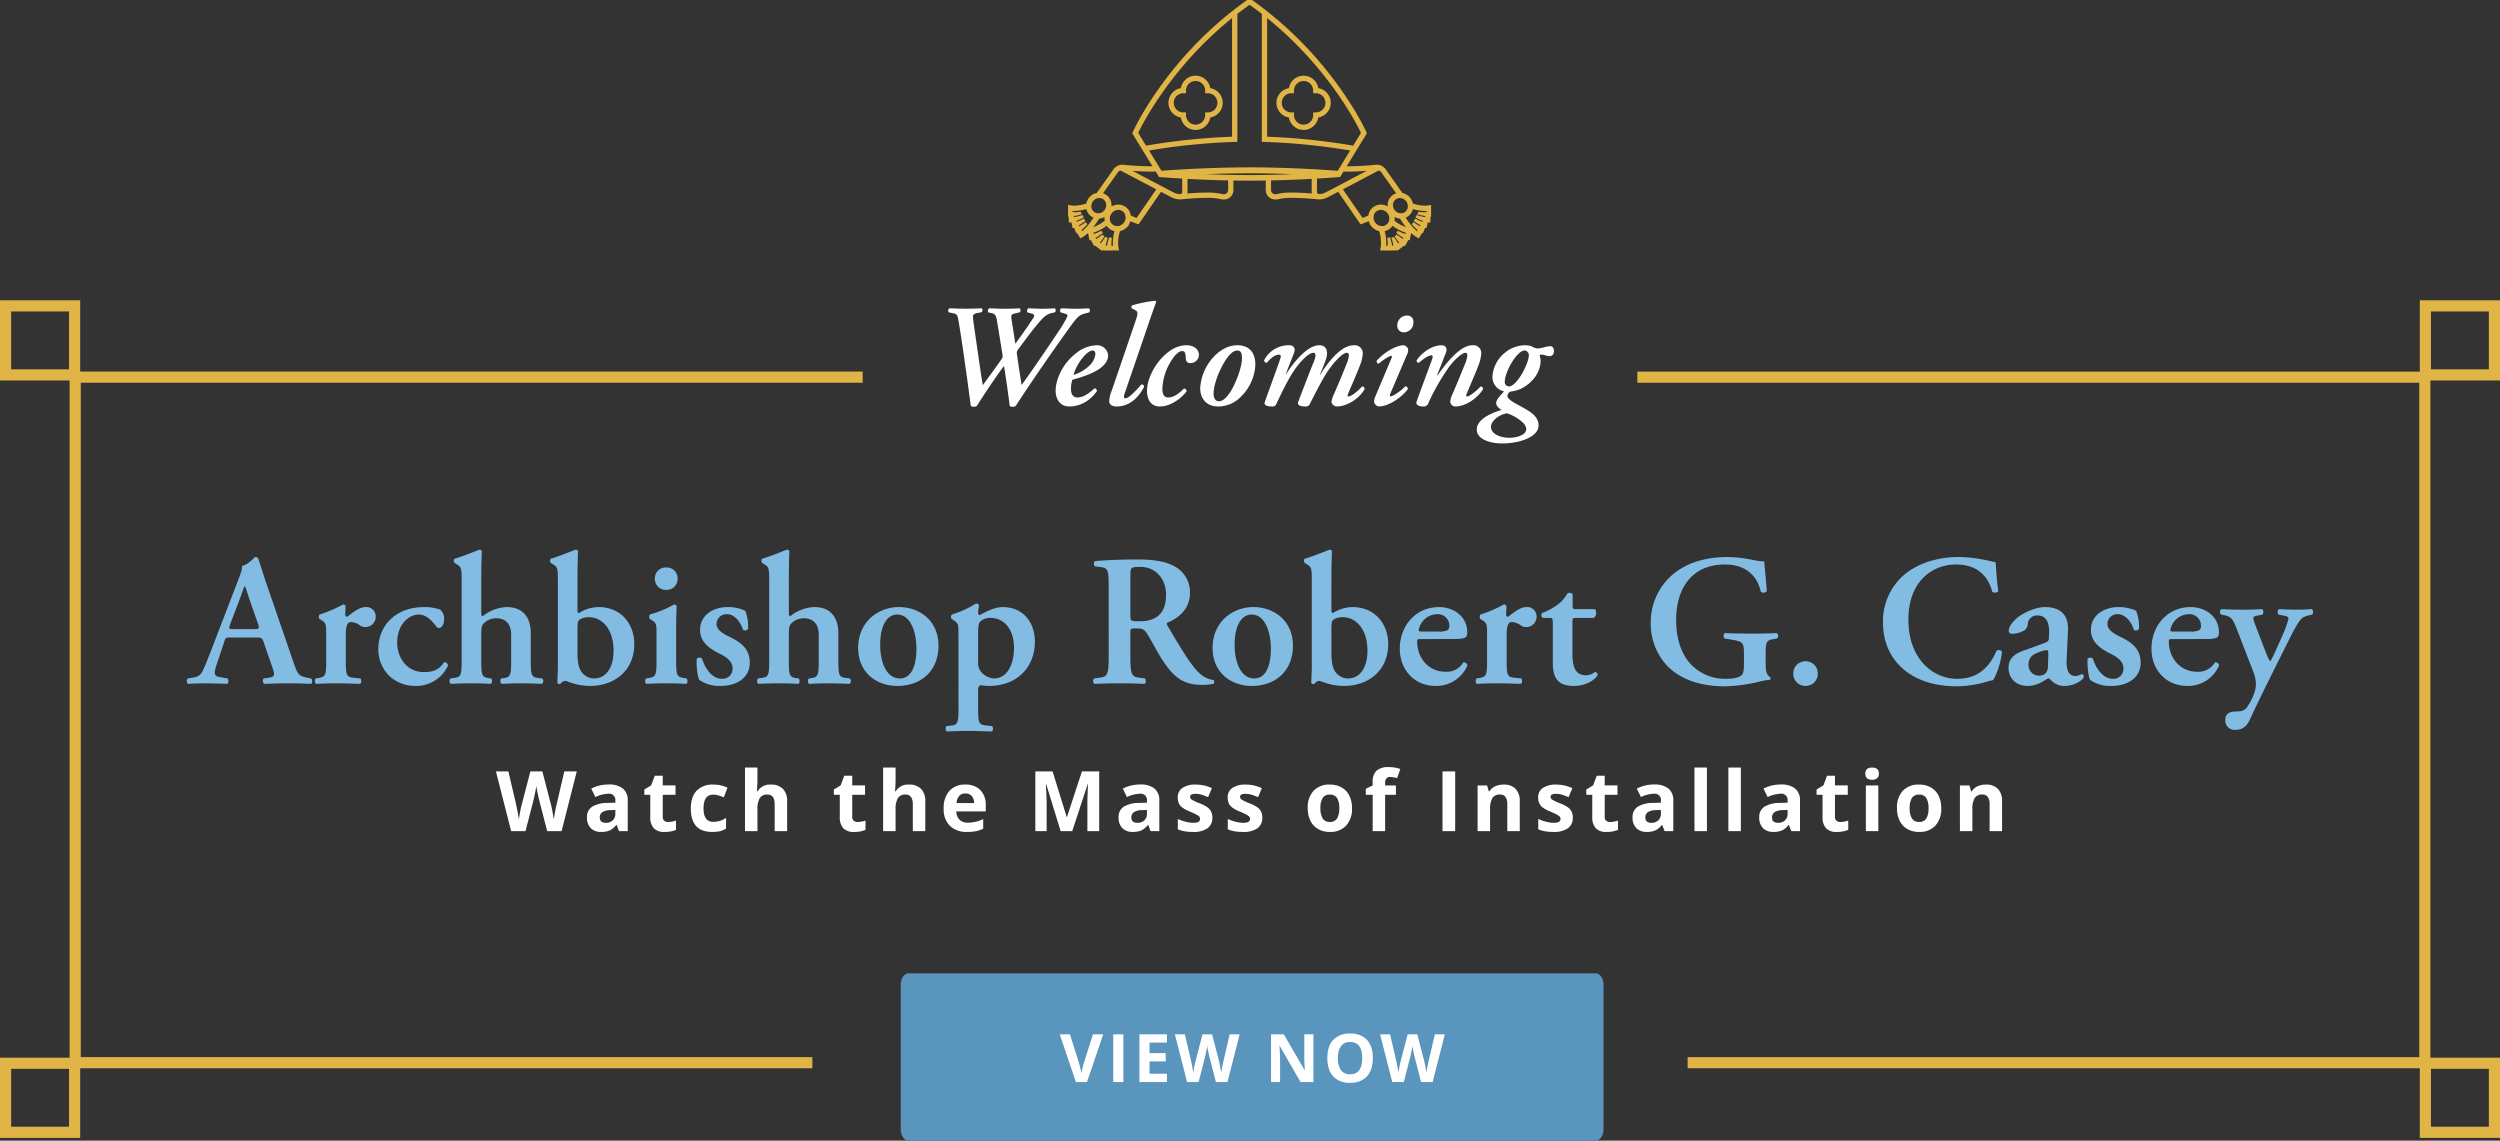 <svg xmlns="http://www.w3.org/2000/svg" xmlns:xlink="http://www.w3.org/1999/xlink" width="896.467" height="409.026" viewBox="0 0 896.467 409.026"><rect x="0" y="0" width="896.467" height="409.026" fill="#333333" stroke="none"/><defs><clipPath id="clip-path"><rect id="Rectangle_3109" data-name="Rectangle 3109" width="130.172" height="89.815" fill="#e0b546" stroke="#e0b546" stroke-width="1"></rect></clipPath></defs><g id="Group_5033" data-name="Group 5033" transform="translate(-859 -248.974)"><g id="Group_4581" data-name="Group 4581" transform="translate(1242 248.974)"><g id="Group_4580" data-name="Group 4580" clip-path="url(#clip-path)"><path id="Path_5631" data-name="Path 5631" d="M130.044,76.32l-.2-1.366-.129-.89-.891.129a6.456,6.456,0,0,1-.924.061,16.5,16.5,0,0,1-4.7-.865,4.283,4.283,0,0,0-.415-1.361l-.052-.1c-.051-.1-.106-.191-.164-.284-.018-.028-.031-.057-.049-.084s-.033-.043-.048-.065-.029-.047-.045-.07-.046-.055-.068-.084c-.067-.09-.137-.178-.211-.262-.032-.037-.065-.073-.1-.109-.086-.091-.175-.179-.268-.263-.025-.023-.05-.046-.076-.068a4.346,4.346,0,0,0-.358-.277l-.016-.012c-.109-.074-.222-.142-.336-.205-.049-.028-.1-.054-.148-.079s-.124-.06-.186-.088a4.13,4.13,0,0,0-.426-.166l-.029-.01a4.006,4.006,0,0,0-.608-.15l-1.727-2.439-4.3-6.07a3.792,3.792,0,0,0-1.117-1.088h0l-.03-.016a3.347,3.347,0,0,0-1.76-.471,4.6,4.6,0,0,0-.809.075c-1.712.172-5.871.492-9.621.492-.425,0-.832-.005-1.225-.013l4.391-7.164,3.192-5.208-.095-.215c-.11-.25-10.581-23.557-35.634-43.245V4.285L70.7,4.151q-1.325-1.036-2.677-2.038c-.34-.252-.681-.5-1.022-.748Q66.182.77,65.347.181L65.088,0,64.83.181q-.681.478-1.349.96t-1.332.974q-1.347,1-2.674,2.035l-.173.134v.006C34.249,23.978,23.777,47.286,23.667,47.536l-.095.215,6.785,11.068.8,1.3c-.394.008-.8.013-1.229.013-3.749,0-7.909-.319-9.621-.492a4.606,4.606,0,0,0-.809-.075,3.35,3.35,0,0,0-1.757.469l-.033.018h0a3.8,3.8,0,0,0-1.116,1.088l-4.3,6.07-1.727,2.439a4.073,4.073,0,0,0-.609.15l-.021.007a4.149,4.149,0,0,0-.436.169c-.061.027-.121.055-.181.085s-.1.053-.151.081c-.114.064-.226.13-.335.2l-.021.015a4.3,4.3,0,0,0-.353.273l-.08.071q-.136.123-.263.258c-.034.037-.069.075-.1.113-.072.082-.14.168-.206.256-.023.03-.049.057-.071.087s-.029.047-.044.07-.033.042-.048.065-.034.062-.053.092c-.055.089-.108.179-.156.271-.021.04-.042.079-.061.119-.058.12-.112.242-.159.366-.005.014-.011.028-.016.042a4.274,4.274,0,0,0-.232.938,16.5,16.5,0,0,1-4.7.866,6.458,6.458,0,0,1-.924-.061l-.89-.129-.129.89-.2,1.366L0,77.208l.692.1.033,1.074.027.9.845-.026.223,1.074L2,81.21l.454-.094.41,1.028.333.834.206-.082.717,1.158.473.765.765-.473a10.707,10.707,0,0,0,2.115-1.834l.143.748.271,1.425.168.885.38-.073.013.023L9.143,86.8l.43.79.183-.1.421.325,1.2.927.787.607.124-.2.408.1,1.451.345.959.227.034-.239.048,0,1.482-.055,1.047-.039-.2-1.029a14.723,14.723,0,0,1,.7-6.013,4.35,4.35,0,0,0,1.921-.8l.011-.008c.1-.077.207-.157.305-.243l.024-.021a4.459,4.459,0,0,0,.332-.326c.019-.02.038-.04.057-.061.094-.105.182-.217.267-.332.016-.022.035-.042.052-.064s.011-.018.018-.027.023-.029.034-.044c.023-.033.04-.07.062-.1.064-.1.127-.2.183-.307l.038-.073a4.483,4.483,0,0,0,.464-1.413c.8.336,1.612.659,2.445.978l.661.252.4-.583L33.15,68.137l1.909.992,2.355,1.223a6.347,6.347,0,0,0,2.754.659,4.641,4.641,0,0,0,.517-.028l.065-.007c1.506-.158,5.4-.524,8.953-.524a20.412,20.412,0,0,1,5.026.447,3.477,3.477,0,0,0,.94.126,2.894,2.894,0,0,0,3.124-2.812l-.014-3.993c2.085.037,4.223.058,6.387.058,2.109,0,4.193-.02,6.224-.056l-.014,3.987A2.9,2.9,0,0,0,74.5,71.026a3.479,3.479,0,0,0,.941-.126,20.411,20.411,0,0,1,5.025-.447c3.556,0,7.446.367,8.953.524l.077.008a4.564,4.564,0,0,0,.507.027,6.344,6.344,0,0,0,2.755-.66l2.354-1.222,1.909-.992,7.656,11.126.4.583.661-.252c.833-.318,1.642-.642,2.445-.978a4.485,4.485,0,0,0,.463,1.412c.013.025.025.049.038.073.056.106.12.208.184.309.021.033.038.068.06.1.01.015.022.028.033.043l.019.03c.018.025.039.046.057.071.083.112.169.221.26.324l.062.066a4.55,4.55,0,0,0,.328.322l.027.023c.1.086.2.166.306.243l.009.007a4.346,4.346,0,0,0,1.92.8,14.717,14.717,0,0,1,.7,6.013l-.2,1.029,1.047.039,1.483.055.047,0,.034.239.959-.228,1.451-.345.408-.1.124.2.787-.607,1.2-.927.421-.325.183.1.43-.79.694-1.275.013-.023.38.073.168-.885.271-1.425.142-.748a10.707,10.707,0,0,0,2.115,1.834l.765.473.473-.765.716-1.158.206.082.333-.834.41-1.028.455.094.182-.878.224-1.074.845.026.027-.9.032-1.074.692-.1Zm-8.674-4.765c.032.033.063.064.093.1.056.062.107.13.159.2.039.051.079.1.116.156s.068.1.1.155c.021.035.043.07.063.105s.041.079.061.118a3.435,3.435,0,0,1,.37,1.663l.007,0a3.036,3.036,0,0,1-1.257,2.388,2.969,2.969,0,0,1-1.733.549,3.3,3.3,0,0,1-2.123-.793l-.039-.032c-.063-.055-.122-.117-.182-.177s-.094-.093-.138-.143c-.03-.034-.058-.072-.087-.107-.066-.082-.131-.166-.191-.256-.016-.023-.028-.047-.043-.071a3.448,3.448,0,0,1-.533-1.7l-.016.01a3.059,3.059,0,0,1,1.255-2.659,2.97,2.97,0,0,1,1.733-.55,3.277,3.277,0,0,1,1.807.556l.038.024c.09.062.176.129.26.2.023.02.047.038.07.058.072.063.14.133.208.2m-6.086,3.626.107-.061q.068.175.151.344c-.024-.029-.05-.054-.075-.082s-.061-.068-.092-.1-.059-.068-.091-.1M57.878,63.2c-5.892-.117-11.309-.356-15.564-.59h0l-.9-.05-.088-.005q-.894-.051-1.705-.1l1.375-.082.418-.024.9-.05h0c4.253-.234,9.671-.473,15.56-.59l.9-.017c2.062-.037,4.177-.057,6.316-.057s4.251.021,6.312.057l.9.017c5.889.117,11.306.356,15.56.59h0l.9.051.419.024,1.378.082q-.814.049-1.709.1l-.088.005-.9.051h0c-4.255.234-9.672.473-15.564.59l-.9.016c-2.06.036-4.17.058-6.307.058s-4.25-.021-6.311-.058l-.9-.016m47.71-15.516-3.125,5.1a228.936,228.936,0,0,0-31.588-3.278V5.437c23.211,18.447,33.616,39.888,34.714,42.249M62.616,2.888l.437-.321c.265-.2.531-.391.8-.584q.614-.444,1.238-.885.624.441,1.238.885c.245.178.49.359.735.538.167.123.336.245.5.369s.324.243.486.365q.975.731,1.925,1.471V50.38l.437.013a228.676,228.676,0,0,1,31.547,3.215L97.984,60.09l-.537.876-.491.8c-.721-.057-2.843-.22-5.938-.41q-.8-.049-1.676-.1l-.576-.033h0l-.9-.05h0c-4.272-.233-9.687-.469-15.56-.585l-.9-.017c-2.038-.035-4.126-.056-6.237-.056-2.164,0-4.307.021-6.4.058l-.9.017c-5.865.117-11.284.354-15.56.586h0l-.9.049h0l-.569.032q-.88.051-1.678.1c-3.094.189-5.218.35-5.939.407l-.491-.8-.537-.876-3.974-6.483a228.67,228.67,0,0,1,31.547-3.215l.437-.013V4.726q.553-.432,1.116-.861l.038-.029c.239-.182.481-.362.722-.543.18-.135.359-.271.539-.4M59.3,5.436v44.07a228.967,228.967,0,0,0-31.589,3.278l-3.126-5.1c1.1-2.361,11.5-23.8,34.715-42.25M7.839,74.049a3.445,3.445,0,0,1,.374-1.671c.019-.036.036-.072.056-.108s.044-.075.067-.112.062-.1.1-.149.08-.109.12-.162.1-.132.156-.193c.031-.035.064-.068.1-.1.067-.07.134-.138.205-.2.023-.021.048-.04.072-.059.084-.07.17-.138.259-.2l.038-.025a3.278,3.278,0,0,1,1.807-.556,2.969,2.969,0,0,1,1.733.55,3.058,3.058,0,0,1,1.255,2.659l-.016-.01a3.45,3.45,0,0,1-.531,1.693c-.016.025-.029.051-.046.075-.059.088-.123.17-.188.251-.03.037-.059.077-.091.112s-.088.092-.133.138c-.061.062-.121.126-.186.182l-.034.027a3.3,3.3,0,0,1-2.127.8,2.968,2.968,0,0,1-1.733-.549,3.037,3.037,0,0,1-1.257-2.388l.007,0m7.049,1.132c-.032.032-.061.067-.092.1s-.061.065-.09.1-.052.055-.076.084q.083-.169.151-.344l.107.061m-10,8.4L4.16,82.407a15.587,15.587,0,0,0,2.391-2.355A13.71,13.71,0,0,1,3.7,81.811L3.19,80.528A12.469,12.469,0,0,0,5.9,78.8h0a10.988,10.988,0,0,1-3.2,1.345L2.419,78.8a9.923,9.923,0,0,0,2.931-1.27,11.046,11.046,0,0,1-3.726.83l-.042-1.381a8.412,8.412,0,0,0,2.652-.5l-.005-.014a8.19,8.19,0,0,1-1.472.133,11.766,11.766,0,0,1-1.737-.148l.2-1.366a7.358,7.358,0,0,0,1.053.071,16.992,16.992,0,0,0,4.686-.823,3.916,3.916,0,0,0,1.611,2.841,3.843,3.843,0,0,0,1.331.606c-1.315,2.081-3.282,4.736-5.01,5.8M8.333,82.21l-.7.134A32.494,32.494,0,0,0,10.879,77.9a4.169,4.169,0,0,0,2.681-1.052l.031-.027c.1-.086.19-.18.281-.276.035-.038.072-.074.106-.114.016-.019.034-.035.051-.054-.009.018-.016.037-.024.055-.029.061-.055.122-.081.184s-.051.119-.073.179-.05.14-.073.21c-.017.054-.034.108-.049.162q-.032.114-.058.229c-.011.05-.021.1-.03.149-.015.081-.029.162-.04.244-.006.045-.01.091-.014.136-.009.087-.017.174-.02.261,0,.035,0,.071,0,.106a4.4,4.4,0,0,0,.034.657c.018.13.043.258.072.384A14.686,14.686,0,0,1,8.333,82.21m8.306,6.411-1.483.055a10.435,10.435,0,0,1,.076-3.447h0a18.788,18.788,0,0,0-.874,3.484l-1.451-.344a20.019,20.019,0,0,1,.853-3.184c-.7,1.035-1.831,2.842-1.831,2.842l-1.2-.927s1.255-1.61,1.9-2.56c-.7.5-2.044,1.473-2.7,1.827l-.694-1.275a24.381,24.381,0,0,0,2.944-1.945,11.779,11.779,0,0,1-3.411,1.372L8.5,83.093a15.444,15.444,0,0,0,5.483-2.868,3.99,3.99,0,0,0,3.3,2.239,15.477,15.477,0,0,0-.644,6.157M20.68,79.7c-.036.067-.078.131-.119.2-.029.046-.057.092-.088.138s-.062.078-.092.118c-.066.086-.131.172-.2.25l-.016.016A3.509,3.509,0,0,1,17.6,81.576a3.088,3.088,0,0,1-2.876-1.911h0a3.42,3.42,0,0,1-.239-1.654V78a3.577,3.577,0,0,1,.191-.836c.005-.015.013-.03.018-.046q.062-.164.14-.323c.019-.039.039-.078.06-.116.045-.085.1-.168.148-.251.025-.039.049-.08.076-.118.07-.1.145-.192.222-.282.026-.03.049-.065.076-.094a3.594,3.594,0,0,1,.342-.328c.016-.014.034-.025.05-.039a3.635,3.635,0,0,1,.335-.244l.053-.032a3.54,3.54,0,0,1,.354-.193A3.413,3.413,0,0,1,18,74.761a3.1,3.1,0,0,1,3.056,2.478l-.019-.008a3.554,3.554,0,0,1-.317,2.4c-.013.025-.025.051-.039.076m4.073-.95c-.969-.37-1.877-.737-2.735-1.1-.006-.09-.011-.179-.023-.269a4.015,4.015,0,0,0-4-3.523,4.335,4.335,0,0,0-2.355.711q-.32-.178-.618-.349A4.2,4.2,0,0,0,15.038,73a3.891,3.891,0,0,0-1.6-2.672,3.845,3.845,0,0,0-1.765-.684l5.653-7.982a2.932,2.932,0,0,1,.874-.852,1.194,1.194,0,0,1,1.04,0l13.11,6.9Zm13.075-9.2c-.9-.466-2.376-1.234-4.1-2.13h0L20.756,60.59c1.738.158,5.561.445,9.171.445.6,0,1.194-.008,1.772-.026l1.116,1.82.1.161.229.019c.069.006,3.255.269,8.273.554.009,2.585.016,4.879.016,5.118,0,.548-.14,1.293-1.346,1.428h0a5.5,5.5,0,0,1-2.256-.555M57.9,68.215a2.023,2.023,0,0,1-2.224,1.912,2.593,2.593,0,0,1-.7-.093,21.637,21.637,0,0,0-5.269-.48c-2.866,0-5.94.237-7.691.4a2.457,2.457,0,0,0,.316-1.269c0-.238-.008-2.5-.016-5.067,4.256.234,9.676.473,15.567.591Zm22.572,1.339a21.639,21.639,0,0,0-5.269.48,2.589,2.589,0,0,1-.7.093,2.023,2.023,0,0,1-2.224-1.912l.014-4.007c5.9-.116,11.315-.355,15.567-.589-.009,2.563-.016,4.826-.016,5.063a2.457,2.457,0,0,0,.316,1.269c-1.75-.159-4.825-.4-7.691-.4m11.876,0a5.488,5.488,0,0,1-2.256.555c-1.208-.135-1.347-.88-1.347-1.428,0-.239.008-2.53.016-5.113,5.026-.287,8.212-.552,8.28-.559l.232-.019.178-.3,1.029-1.678c.577.018,1.169.026,1.768.026,3.61,0,7.433-.287,9.171-.445L96.444,67.423h0c-1.725.9-3.2,1.664-4.1,2.13m13.075,9.2-7.6-11.04,13.111-6.905a1.193,1.193,0,0,1,1.04.006,2.934,2.934,0,0,1,.873.851l5.653,7.982a3.845,3.845,0,0,0-1.765.684,3.889,3.889,0,0,0-1.6,2.672,4.191,4.191,0,0,0,.011,1.22q-.3.171-.618.349a4.334,4.334,0,0,0-2.355-.711,4.015,4.015,0,0,0-4,3.523c-.012.09-.017.179-.024.269-.857.363-1.765.73-2.734,1.1m4.192,1.147c-.041-.065-.082-.13-.119-.2-.014-.025-.025-.05-.038-.075a3.553,3.553,0,0,1-.318-2.4l-.019.008a3.1,3.1,0,0,1,3.056-2.478,3.416,3.416,0,0,1,1.449.334,3.661,3.661,0,0,1,.354.193l.053.032a3.6,3.6,0,0,1,.336.245c.016.013.034.024.05.038a3.6,3.6,0,0,1,.342.328c.027.029.05.064.076.094.077.09.153.182.222.282.027.039.051.079.076.119.053.082.1.166.148.25.021.039.041.078.061.118.052.1.1.211.138.319.007.017.014.034.021.051a3.573,3.573,0,0,1,.19.832l0,.02a3.418,3.418,0,0,1-.24,1.651h0a3.089,3.089,0,0,1-2.876,1.911,3.509,3.509,0,0,1-2.568-1.153l-.016-.016c-.071-.078-.137-.165-.2-.251-.03-.04-.062-.077-.091-.118s-.059-.092-.089-.138M121.4,84.518a11.779,11.779,0,0,1-3.411-1.372,24.382,24.382,0,0,0,2.944,1.945l-.694,1.275c-.652-.354-1.994-1.331-2.7-1.827.646.949,1.9,2.56,1.9,2.56l-1.2.927s-1.126-1.807-1.831-2.842a20.019,20.019,0,0,1,.853,3.184l-1.45.344a18.8,18.8,0,0,0-.874-3.484h0a10.435,10.435,0,0,1,.076,3.447l-1.482-.055a15.484,15.484,0,0,0-.645-6.157,3.976,3.976,0,0,0,3.3-2.241,15.454,15.454,0,0,0,5.486,2.87Zm.439-2.309a14.688,14.688,0,0,1-5.34-2.875c.007-.031.011-.063.018-.095.019-.091.038-.182.051-.274.018-.129.03-.259.037-.39,0-.014,0-.029,0-.043,0-.12.005-.24,0-.36,0-.026,0-.052-.006-.079-.007-.107-.016-.214-.03-.321-.005-.035-.012-.071-.018-.106-.015-.1-.033-.192-.055-.288-.01-.043-.021-.085-.032-.127-.023-.088-.048-.175-.076-.262-.015-.047-.032-.094-.048-.14-.03-.082-.062-.163-.1-.244-.02-.047-.04-.095-.063-.142-.013-.027-.023-.055-.036-.082.016.019.034.035.05.053.034.04.071.076.106.114.091.1.182.189.28.275l.032.028a4.17,4.17,0,0,0,2.681,1.051,32.434,32.434,0,0,0,3.249,4.441Zm6.751-5.234-.042,1.381a11.044,11.044,0,0,1-3.726-.83,9.917,9.917,0,0,0,2.93,1.27l-.281,1.351a10.991,10.991,0,0,1-3.2-1.345h0a12.458,12.458,0,0,0,2.712,1.724l-.512,1.284a13.7,13.7,0,0,1-2.849-1.759,15.6,15.6,0,0,0,2.391,2.355l-.727,1.175c-1.728-1.068-3.7-3.723-5.01-5.8a3.843,3.843,0,0,0,1.331-.606,3.892,3.892,0,0,0,1.6-2.673c.008-.056.009-.111.015-.167a16.985,16.985,0,0,0,4.684.822,7.362,7.362,0,0,0,1.053-.071l.2,1.366a11.766,11.766,0,0,1-1.737.148,8.19,8.19,0,0,1-1.472-.133l-.005.014a8.414,8.414,0,0,0,2.652.5" fill="#e0b546" stroke="#e0b546" stroke-width="1"></path><path id="Path_5632" data-name="Path 5632" d="M106.279,91.215a4.836,4.836,0,0,0,9.635,0,4.836,4.836,0,0,0,0-9.635,4.836,4.836,0,0,0-9.635,0,4.836,4.836,0,0,0,0,9.635m.43-8.755h.45v-.449a3.937,3.937,0,0,1,7.875,0v.449h.45a3.937,3.937,0,0,1,0,7.875h-.45v.45a3.937,3.937,0,0,1-7.875,0v-.45h-.45a3.937,3.937,0,0,1,0-7.875" transform="translate(-65.376 -49.526)" fill="#e0b546" stroke="#e0b546" stroke-width="1"></path><path id="Path_5633" data-name="Path 5633" d="M214.4,91.215a4.836,4.836,0,0,0,9.635,0,4.836,4.836,0,0,0,0-9.635,4.836,4.836,0,0,0-9.635,0,4.836,4.836,0,0,0,0,9.635m.43-8.755h.45v-.449a3.937,3.937,0,0,1,7.875,0v.449h.45a3.937,3.937,0,0,1,0,7.875h-.45v.45a3.937,3.937,0,0,1-7.875,0v-.45h-.45a3.937,3.937,0,0,1,0-7.875" transform="translate(-134.765 -49.526)" fill="#e0b546" stroke="#e0b546" stroke-width="1"></path></g></g><g id="button" transform="translate(1182 598)"><path id="Path_5629" data-name="Path 5629" d="M2.8,0H249.2c1.546,0,2.8,1.791,2.8,4V56c0,2.209-1.254,4-2.8,4H2.8C1.254,60,0,58.209,0,56V4C0,1.791,1.254,0,2.8,0Z" fill="#5995bc"></path><path id="Path_5864" data-name="Path 5864" d="M11.93-17.133H15.6L9.773,0H5.813L0-17.133H3.668l3.223,10.2q.27.9.557,2.1T7.8-3.164a30.017,30.017,0,0,1,.879-3.773ZM19.194,0V-17.133h3.633V0ZM38.446,0H28.579V-17.133h9.867v2.977H32.212v3.762h5.8v2.977h-5.8V-3h6.234Zm21.7,0H56.011l-2.32-9q-.129-.48-.439-1.986t-.357-2.021q-.07.633-.352,2.033t-.434,2L49.8,0H45.675L41.3-17.133h3.574L47.07-7.781q.574,2.59.832,4.488.07-.668.322-2.068T48.7-7.535l2.5-9.6h3.434l2.5,9.6q.164.645.41,1.969t.375,2.273q.117-.914.375-2.279t.469-2.209l2.18-9.352h3.574ZM90.977,0H86.36L78.907-12.961H78.8q.223,3.434.223,4.9V0H75.778V-17.133H80.36L87.8-4.3h.082q-.176-3.34-.176-4.723v-8.109h3.27Zm21.3-8.59q0,4.254-2.109,6.539A7.82,7.82,0,0,1,104.124.234a7.82,7.82,0,0,1-6.047-2.285q-2.109-2.285-2.109-6.562t2.115-6.533a7.91,7.91,0,0,1,6.064-2.256,7.8,7.8,0,0,1,6.041,2.273Q112.281-12.855,112.281-8.59Zm-12.5,0a7.157,7.157,0,0,0,1.09,4.324,3.813,3.813,0,0,0,3.258,1.453q4.348,0,4.348-5.777t-4.324-5.789a3.839,3.839,0,0,0-3.27,1.459A7.127,7.127,0,0,0,99.777-8.59ZM133.725,0h-4.137l-2.32-9q-.129-.48-.439-1.986t-.357-2.021q-.07.633-.352,2.033t-.434,2L123.377,0h-4.125l-4.371-17.133h3.574l2.191,9.352q.574,2.59.832,4.488.07-.668.322-2.068t.475-2.174l2.5-9.6h3.434l2.5,9.6q.164.645.41,1.969t.375,2.273q.117-.914.375-2.279t.469-2.209l2.18-9.352h3.574Z" transform="translate(57 39)" fill="#fff"></path></g><path id="Path_5863" data-name="Path 5863" d="M-247.619,0h-5.171l-2.9-11.25q-.161-.6-.549-2.483t-.447-2.527q-.088.791-.439,2.542t-.542,2.5L-260.553,0h-5.156l-5.464-21.416h4.468l2.739,11.689q.718,3.237,1.04,5.61.088-.835.4-2.585t.593-2.717l3.12-12h4.292l3.12,12q.205.806.513,2.461t.469,2.842q.146-1.143.469-2.849t.586-2.761l2.725-11.689h4.468Zm20.593,0-.864-2.227h-.117a6.6,6.6,0,0,1-2.322,1.97,7.5,7.5,0,0,1-3.113.549,5.033,5.033,0,0,1-3.713-1.348,5.175,5.175,0,0,1-1.355-3.838,4.322,4.322,0,0,1,1.824-3.845,10.568,10.568,0,0,1,5.5-1.37l2.842-.088v-.718a2.227,2.227,0,0,0-2.549-2.49,11.615,11.615,0,0,0-4.614,1.187l-1.479-3.018a13.314,13.314,0,0,1,6.27-1.479,7.81,7.81,0,0,1,5.054,1.436,5.305,5.305,0,0,1,1.758,4.365V0Zm-1.318-7.588-1.729.059a5.535,5.535,0,0,0-2.9.7,2.208,2.208,0,0,0-.952,1.963q0,1.89,2.168,1.89a3.434,3.434,0,0,0,2.483-.894,3.139,3.139,0,0,0,.93-2.373Zm18.938,4.321a9.685,9.685,0,0,0,2.813-.513V-.454a10.028,10.028,0,0,1-4.1.747,5.02,5.02,0,0,1-3.9-1.355,5.9,5.9,0,0,1-1.223-4.065v-7.9h-2.139v-1.89l2.461-1.494,1.289-3.457h2.856v3.486h4.585v3.354h-4.585v7.9a1.744,1.744,0,0,0,.535,1.406A2.11,2.11,0,0,0-209.407-3.267Zm15.773,3.56q-7.646,0-7.646-8.394,0-4.175,2.08-6.379a7.8,7.8,0,0,1,5.962-2.2,11.366,11.366,0,0,1,5.1,1.113l-1.318,3.457q-1.055-.425-1.963-.7a6.325,6.325,0,0,0-1.816-.271q-3.486,0-3.486,4.951,0,4.8,3.486,4.8a7.949,7.949,0,0,0,2.388-.344,8.621,8.621,0,0,0,2.2-1.077V-.923a7.2,7.2,0,0,1-2.19.952A12.315,12.315,0,0,1-193.633.293ZM-166.742,0h-4.468V-9.565q0-3.545-2.637-3.545a3,3,0,0,0-2.71,1.274,7.783,7.783,0,0,0-.835,4.131V0h-4.468V-22.793h4.468v4.644q0,.542-.1,2.549l-.1,1.318h.234a5.175,5.175,0,0,1,4.746-2.4,5.8,5.8,0,0,1,4.38,1.553,6.169,6.169,0,0,1,1.494,4.453Zm25.292-3.267a9.685,9.685,0,0,0,2.813-.513V-.454a10.028,10.028,0,0,1-4.1.747,5.02,5.02,0,0,1-3.9-1.355,5.9,5.9,0,0,1-1.223-4.065v-7.9H-150v-1.89l2.461-1.494,1.289-3.457h2.856v3.486h4.585v3.354H-143.4v7.9a1.744,1.744,0,0,0,.535,1.406A2.11,2.11,0,0,0-141.45-3.267ZM-117.209,0h-4.468V-9.565q0-3.545-2.637-3.545a3,3,0,0,0-2.71,1.274,7.783,7.783,0,0,0-.835,4.131V0h-4.468V-22.793h4.468v4.644q0,.542-.1,2.549l-.1,1.318h.234a5.175,5.175,0,0,1,4.746-2.4,5.8,5.8,0,0,1,4.38,1.553,6.169,6.169,0,0,1,1.494,4.453Zm14.382-13.506a2.834,2.834,0,0,0-2.227.9,4.169,4.169,0,0,0-.923,2.556h6.27a3.724,3.724,0,0,0-.864-2.556A2.926,2.926,0,0,0-102.828-13.506Zm.63,13.8a8.453,8.453,0,0,1-6.182-2.183,8.264,8.264,0,0,1-2.227-6.182,9.089,9.089,0,0,1,2.058-6.365,7.328,7.328,0,0,1,5.691-2.249,7.213,7.213,0,0,1,5.405,1.978,7.481,7.481,0,0,1,1.934,5.464v2.168H-106.08A4.3,4.3,0,0,0-104.952-4.1a3.969,3.969,0,0,0,2.959,1.069,12.284,12.284,0,0,0,2.8-.308,14,14,0,0,0,2.754-.981V-.864a10.491,10.491,0,0,1-2.5.872A15.793,15.793,0,0,1-102.2.293ZM-68.673,0-73.83-16.8h-.132q.278,5.127.278,6.841V0h-4.058V-21.416h6.182l5.068,16.377h.088l5.376-16.377h6.182V0h-4.233V-10.137q0-.718.022-1.655t.2-4.98h-.132L-64.513,0Zm32.268,0-.864-2.227h-.117a6.6,6.6,0,0,1-2.322,1.97,7.5,7.5,0,0,1-3.113.549,5.033,5.033,0,0,1-3.713-1.348A5.175,5.175,0,0,1-47.89-4.893a4.322,4.322,0,0,1,1.824-3.845,10.568,10.568,0,0,1,5.5-1.37l2.842-.088v-.718a2.227,2.227,0,0,0-2.549-2.49,11.615,11.615,0,0,0-4.614,1.187l-1.479-3.018a13.314,13.314,0,0,1,6.27-1.479,7.81,7.81,0,0,1,5.054,1.436,5.305,5.305,0,0,1,1.758,4.365V0Zm-1.318-7.588-1.729.059a5.535,5.535,0,0,0-2.9.7,2.208,2.208,0,0,0-.952,1.963q0,1.89,2.168,1.89a3.434,3.434,0,0,0,2.483-.894,3.139,3.139,0,0,0,.93-2.373ZM-14.26-4.863a4.509,4.509,0,0,1-1.75,3.838A8.649,8.649,0,0,1-21.248.293,16.448,16.448,0,0,1-24.294.051a11.525,11.525,0,0,1-2.358-.71V-4.351a15.575,15.575,0,0,0,2.805.981,11.359,11.359,0,0,0,2.747.4q2.432,0,2.432-1.406a1.174,1.174,0,0,0-.322-.857A4.672,4.672,0,0,0-20.1-5.984q-.791-.417-2.109-.974A13.251,13.251,0,0,1-24.99-8.423a4.123,4.123,0,0,1-1.289-1.545,5.1,5.1,0,0,1-.4-2.146,3.89,3.89,0,0,1,1.692-3.376,8.241,8.241,0,0,1,4.8-1.194A13.617,13.617,0,0,1-14.436-15.4l-1.348,3.223q-1.23-.527-2.3-.864a7.222,7.222,0,0,0-2.183-.337q-1.978,0-1.978,1.069a1.257,1.257,0,0,0,.637,1.04,17.329,17.329,0,0,0,2.791,1.3A12.964,12.964,0,0,1-16-8.511a4.289,4.289,0,0,1,1.318,1.553A4.771,4.771,0,0,1-14.26-4.863Zm17.912,0A4.509,4.509,0,0,1,1.9-1.025,8.649,8.649,0,0,1-3.335.293,16.448,16.448,0,0,1-6.382.051a11.525,11.525,0,0,1-2.358-.71V-4.351a15.575,15.575,0,0,0,2.805.981,11.359,11.359,0,0,0,2.747.4q2.432,0,2.432-1.406a1.174,1.174,0,0,0-.322-.857,4.672,4.672,0,0,0-1.113-.747Q-2.984-6.4-4.3-6.958A13.251,13.251,0,0,1-7.078-8.423,4.123,4.123,0,0,1-8.367-9.968a5.1,5.1,0,0,1-.4-2.146,3.89,3.89,0,0,1,1.692-3.376,8.241,8.241,0,0,1,4.8-1.194A13.617,13.617,0,0,1,3.476-15.4L2.128-12.173Q.9-12.7-.171-13.037a7.222,7.222,0,0,0-2.183-.337q-1.978,0-1.978,1.069a1.257,1.257,0,0,0,.637,1.04A17.329,17.329,0,0,0-.9-9.961a12.964,12.964,0,0,1,2.813,1.45A4.289,4.289,0,0,1,3.227-6.958,4.771,4.771,0,0,1,3.652-4.863ZM24.491-8.218a6.874,6.874,0,0,0,.8,3.677,2.855,2.855,0,0,0,2.6,1.245A2.81,2.81,0,0,0,30.46-4.534a6.972,6.972,0,0,0,.784-3.684,6.765,6.765,0,0,0-.791-3.647,2.86,2.86,0,0,0-2.593-1.216,2.851,2.851,0,0,0-2.578,1.208A6.759,6.759,0,0,0,24.491-8.218Zm11.323,0A8.8,8.8,0,0,1,33.7-1.963,7.648,7.648,0,0,1,27.831.293,8.217,8.217,0,0,1,23.67-.74,6.872,6.872,0,0,1,20.9-3.706a9.968,9.968,0,0,1-.967-4.512,8.752,8.752,0,0,1,2.095-6.24,7.693,7.693,0,0,1,5.889-2.227,8.264,8.264,0,0,1,4.16,1.025,6.844,6.844,0,0,1,2.769,2.944A9.875,9.875,0,0,1,35.814-8.218Zm15.744-4.8H47.691V0H43.223V-13.022H40.762v-2.153l2.461-1.2v-1.2A5.366,5.366,0,0,1,44.6-21.665a6.31,6.31,0,0,1,4.409-1.289,11.475,11.475,0,0,1,4.116.688l-1.143,3.281a8.328,8.328,0,0,0-2.49-.425,1.612,1.612,0,0,0-1.377.564,2.333,2.333,0,0,0-.425,1.443v1.025h3.867ZM68.266,0V-21.416h4.541V0Zm27.7,0H91.5V-9.565a4.6,4.6,0,0,0-.63-2.659,2.292,2.292,0,0,0-2.007-.886,3.017,3.017,0,0,0-2.71,1.252,7.768,7.768,0,0,0-.835,4.153V0H80.846V-16.377h3.413l.6,2.095h.249a4.721,4.721,0,0,1,2.058-1.794,7.008,7.008,0,0,1,2.981-.608,5.727,5.727,0,0,1,4.336,1.545,6.2,6.2,0,0,1,1.479,4.46Zm19.025-4.863a4.509,4.509,0,0,1-1.75,3.838A8.649,8.649,0,0,1,108,.293a16.448,16.448,0,0,1-3.047-.242,11.525,11.525,0,0,1-2.358-.71V-4.351a15.575,15.575,0,0,0,2.805.981,11.359,11.359,0,0,0,2.747.4q2.432,0,2.432-1.406a1.174,1.174,0,0,0-.322-.857,4.672,4.672,0,0,0-1.113-.747q-.791-.417-2.109-.974a13.251,13.251,0,0,1-2.776-1.465,4.123,4.123,0,0,1-1.289-1.545,5.1,5.1,0,0,1-.4-2.146,3.89,3.89,0,0,1,1.692-3.376,8.241,8.241,0,0,1,4.8-1.194,13.617,13.617,0,0,1,5.757,1.289l-1.348,3.223q-1.23-.527-2.3-.864a7.222,7.222,0,0,0-2.183-.337q-1.978,0-1.978,1.069a1.257,1.257,0,0,0,.637,1.04,17.329,17.329,0,0,0,2.791,1.3,12.964,12.964,0,0,1,2.813,1.45,4.289,4.289,0,0,1,1.318,1.553A4.771,4.771,0,0,1,114.989-4.863Zm13.386,1.6a9.685,9.685,0,0,0,2.813-.513V-.454a10.028,10.028,0,0,1-4.1.747,5.02,5.02,0,0,1-3.9-1.355,5.9,5.9,0,0,1-1.223-4.065v-7.9H119.82v-1.89l2.461-1.494,1.289-3.457h2.856v3.486h4.585v3.354h-4.585v7.9a1.744,1.744,0,0,0,.535,1.406A2.11,2.11,0,0,0,128.375-3.267ZM147.9,0l-.864-2.227h-.117a6.6,6.6,0,0,1-2.322,1.97,7.5,7.5,0,0,1-3.113.549,5.033,5.033,0,0,1-3.713-1.348,5.175,5.175,0,0,1-1.355-3.838,4.322,4.322,0,0,1,1.824-3.845,10.568,10.568,0,0,1,5.5-1.37l2.842-.088v-.718a2.227,2.227,0,0,0-2.549-2.49,11.615,11.615,0,0,0-4.614,1.187l-1.479-3.018a13.314,13.314,0,0,1,6.27-1.479,7.81,7.81,0,0,1,5.054,1.436,5.305,5.305,0,0,1,1.758,4.365V0ZM146.58-7.588l-1.729.059a5.535,5.535,0,0,0-2.9.7A2.208,2.208,0,0,0,141-4.863q0,1.89,2.168,1.89a3.434,3.434,0,0,0,2.483-.894,3.139,3.139,0,0,0,.93-2.373ZM163.085,0h-4.468V-22.793h4.468Zm12.155,0h-4.468V-22.793h4.468Zm18.088,0-.864-2.227h-.117a6.6,6.6,0,0,1-2.322,1.97,7.5,7.5,0,0,1-3.113.549A5.033,5.033,0,0,1,183.2-1.055a5.175,5.175,0,0,1-1.355-3.838,4.322,4.322,0,0,1,1.824-3.845,10.568,10.568,0,0,1,5.5-1.37l2.842-.088v-.718a2.227,2.227,0,0,0-2.549-2.49,11.615,11.615,0,0,0-4.614,1.187l-1.479-3.018a13.314,13.314,0,0,1,6.27-1.479,7.81,7.81,0,0,1,5.054,1.436,5.305,5.305,0,0,1,1.758,4.365V0ZM192.01-7.588l-1.729.059a5.535,5.535,0,0,0-2.9.7,2.208,2.208,0,0,0-.952,1.963q0,1.89,2.168,1.89a3.434,3.434,0,0,0,2.483-.894,3.139,3.139,0,0,0,.93-2.373Zm18.938,4.321a9.685,9.685,0,0,0,2.813-.513V-.454a10.028,10.028,0,0,1-4.1.747,5.02,5.02,0,0,1-3.9-1.355,5.9,5.9,0,0,1-1.223-4.065v-7.9h-2.139v-1.89l2.461-1.494,1.289-3.457H209v3.486h4.585v3.354H209v7.9a1.744,1.744,0,0,0,.535,1.406A2.11,2.11,0,0,0,210.948-3.267ZM219.88-20.61q0-2.183,2.432-2.183t2.432,2.183a2.128,2.128,0,0,1-.608,1.619,2.555,2.555,0,0,1-1.824.579Q219.88-18.413,219.88-20.61ZM224.539,0h-4.468V-16.377h4.468Zm11.247-8.218a6.874,6.874,0,0,0,.8,3.677,2.855,2.855,0,0,0,2.6,1.245,2.81,2.81,0,0,0,2.571-1.238,6.972,6.972,0,0,0,.784-3.684,6.765,6.765,0,0,0-.791-3.647,2.86,2.86,0,0,0-2.593-1.216,2.851,2.851,0,0,0-2.578,1.208A6.759,6.759,0,0,0,235.786-8.218Zm11.323,0A8.8,8.8,0,0,1,245-1.963,7.648,7.648,0,0,1,239.125.293a8.217,8.217,0,0,1-4.16-1.033A6.872,6.872,0,0,1,232.2-3.706a9.968,9.968,0,0,1-.967-4.512,8.752,8.752,0,0,1,2.095-6.24,7.693,7.693,0,0,1,5.889-2.227,8.264,8.264,0,0,1,4.16,1.025,6.844,6.844,0,0,1,2.769,2.944A9.875,9.875,0,0,1,247.109-8.218ZM268.917,0H264.45V-9.565a4.6,4.6,0,0,0-.63-2.659,2.292,2.292,0,0,0-2.007-.886,3.017,3.017,0,0,0-2.71,1.252,7.768,7.768,0,0,0-.835,4.153V0H253.8V-16.377h3.413l.6,2.095h.249a4.721,4.721,0,0,1,2.058-1.794,7.008,7.008,0,0,1,2.981-.608,5.727,5.727,0,0,1,4.336,1.545,6.2,6.2,0,0,1,1.479,4.46Z" transform="translate(1308 547)" fill="#fff" stroke="rgba(0,0,0,0)" stroke-width="1"></path><path id="Path_5862" data-name="Path 5862" d="M-356.071-16.415c1.876,0,2.144,0,2.747,1.809l3.149,9.112c1.005,2.814.67,3.216-1.742,3.551l-1.474.2A1.529,1.529,0,0,0-353.19.2c2.345-.067,5.293-.2,8.174-.2,3.484,0,5.963.067,8.71.2a1.444,1.444,0,0,0-.067-1.943l-1.005-.2c-3.417-.67-3.752-1.072-5.293-5.561l-9.648-28.073c-1.072-3.015-1.943-6.164-3.015-9.179a1.34,1.34,0,0,0-1.139-.536c-.134,0-2.345,2.747-4.69,3.216.2,1.139-.469,2.747-1.273,4.891l-9.179,23.852c-1.407,3.618-2.479,6.432-3.283,8.174-1,2.211-1.742,2.747-3.685,3.082l-2.01.335A1.5,1.5,0,0,0-380.526.2c2.345-.134,4.422-.2,6.633-.2,2.747.067,5.293.067,7.437.2.536-.268.6-1.474.134-1.943l-1.943-.335c-2.479-.4-3.35-.536-2.01-4.489l2.68-8.04c.6-1.809.536-1.809,2.278-1.809Zm-8.174-3.015c-1.608,0-1.742,0-1.072-1.943l3.015-7.839c1.139-3.149,1.809-5.092,2.077-5.561h.134c.335.469.737,2.01,1.943,5.561l2.814,8.04c.536,1.608.268,1.742-1.608,1.742Zm33.3,11.457c0,4.958-.268,5.628-2.546,6.03l-1.206.2c-.469.469-.4,1.675.134,1.943,2.546-.134,4.757-.2,6.968-.2,2.479,0,4.757.067,8.777.2.536-.268.6-1.474.134-1.943L-321.3-2.01c-2.345-.268-2.613-1.005-2.613-5.963v-9.179c0-3.283.4-4.824,1.943-4.824a6.078,6.078,0,0,1,3.216,1.273,3.37,3.37,0,0,0,1.809.536,3.689,3.689,0,0,0,3.752-3.886,3.359,3.359,0,0,0-3.685-3.283c-2.278,0-4.489,2.01-6.566,3.484-.4,0-.67-.335-.67-.8,0-.6.067-1.742.134-3.015a.949.949,0,0,0-.938-.6,47.663,47.663,0,0,1-8.442,3.618,1.788,1.788,0,0,0-.067,1.541l.8.469c1.675,1,1.675,1.809,1.675,4.824Zm35.175-19.363c-10.787,0-16.482,7.169-16.482,15.008a13.488,13.488,0,0,0,3.886,9.648A13.656,13.656,0,0,0-299.055.938a12.516,12.516,0,0,0,11.792-7.3,1.319,1.319,0,0,0-1.407-1.206c-1.34,1.943-2.881,3.551-7.236,3.551-6.1,0-9.581-5.159-9.581-10.586,0-6.3,3.953-10.05,7.772-10.05,2.613,0,4.623,2.144,6.1,4.087a1.452,1.452,0,0,0,1.273.737c.536,0,1.675-1,1.675-3.149a4.339,4.339,0,0,0-1.34-3.417A17.029,17.029,0,0,0-295.772-27.336Zm20.435-10.318c0-2.881.067-7.035.2-9.715a.9.9,0,0,0-.938-.536c-2.747,1.072-6.164,2.479-8.777,3.216-.469.2-.4,1.273,0,1.541l.938.6c1.407.938,1.541,1.34,1.541,5.829V-7.973c0,4.958-.268,5.695-2.546,6.03l-1.474.2c-.469.469-.4,1.675.134,1.943,2.814-.134,5.092-.2,7.236-.2,2.479,0,4.757.067,7.1.2.536-.268.6-1.474.134-1.943l-1.005-.134c-2.278-.335-2.546-1.139-2.546-6.1v-8.978c0-2.613.067-3.618.8-4.422a6.182,6.182,0,0,1,4.556-1.943c3.953,0,5.36,2.68,5.36,5.9v9.447c0,4.958-.268,5.762-2.546,6.1l-1.005.134c-.469.469-.4,1.675.134,1.943q3.518-.2,6.834-.2c2.479,0,4.757.067,7.571.2a1.224,1.224,0,0,0,.134-1.943l-1.541-.2c-2.278-.268-2.546-1.072-2.546-6.03v-9.983c0-5.695-2.814-9.38-8.576-9.38a14.457,14.457,0,0,0-8.576,3.216c-.469,0-.6-.335-.6-1.139Zm34.505,0c0-2.881.067-7.035.2-9.715a.9.9,0,0,0-.938-.536c-2.747,1.072-6.231,2.479-8.777,3.216-.469.2-.4,1.273,0,1.541l.938.6c1.407.938,1.541,1.34,1.541,5.829V-6.5c0,2.479-.2,6.03-.2,6.3,0,.2.4.469.67.469A.993.993,0,0,0-246.928.2a2.268,2.268,0,0,1,1.675-1.072c.8,0,3.953,1.809,8.911,1.809,8.777,0,15.879-5.494,15.879-15.008,0-7.437-4.958-13.266-12.8-13.266a13.377,13.377,0,0,0-7.035,2.144c-.4,0-.536-.268-.536-1.206Zm0,18.358c0-2.278.134-3.149.737-3.551a6.439,6.439,0,0,1,3.283-.871c4.757,0,8.911,4.221,8.911,12.06,0,5.695-2.479,9.916-6.968,9.916a5.6,5.6,0,0,1-4.489-2.278c-1.072-1.407-1.474-3.752-1.474-6.7Zm35.376-.268c0-2.747.067-5.963.2-8.174a1.232,1.232,0,0,0-.938-.536,39.66,39.66,0,0,1-8.71,3.618,1.788,1.788,0,0,0-.067,1.541l.8.469c1.675,1,1.675,1.809,1.675,4.824v9.849c0,4.958-.268,5.628-2.546,6.03l-1.206.2c-.469.469-.4,1.675.134,1.943,2.546-.134,4.824-.2,7.035-.2,2.479,0,4.757.067,7.236.2.536-.268.6-1.474.134-1.943l-1.206-.2c-2.278-.4-2.546-1.072-2.546-6.03ZM-209.006-33.5a3.925,3.925,0,0,0,4.087-4.02,3.925,3.925,0,0,0-4.087-4.02,3.925,3.925,0,0,0-4.087,4.02A3.925,3.925,0,0,0-209.006-33.5Zm19.5,34.438c5.293,0,10.452-2.546,10.452-8.375,0-5.293-3.819-7.571-7.437-9.313-2.546-1.206-4.489-2.613-4.489-4.556a3.569,3.569,0,0,1,3.752-3.484c2.613,0,4.757,2.546,5.762,5.628a1.343,1.343,0,0,0,1.809-.335,15.6,15.6,0,0,0-1.005-6.5,14.587,14.587,0,0,0-6.231-1.34c-5.561,0-10.05,3.082-9.983,8.308,0,4.288,3.618,6.767,7.1,8.442,2.345,1.139,4.556,2.747,4.556,5.226a3.586,3.586,0,0,1-3.752,3.752c-3.551,0-6.03-3.551-7.236-7.3a1.359,1.359,0,0,0-1.876.134c-.134,2.881.268,6.3.938,7.571A12.579,12.579,0,0,0-189.509.938Zm24.455-38.592c0-2.881.067-7.035.2-9.715a.9.9,0,0,0-.938-.536c-2.747,1.072-6.164,2.479-8.777,3.216-.469.2-.4,1.273,0,1.541l.938.6c1.407.938,1.541,1.34,1.541,5.829V-7.973c0,4.958-.268,5.695-2.546,6.03l-1.474.2c-.469.469-.4,1.675.134,1.943,2.814-.134,5.092-.2,7.236-.2,2.479,0,4.757.067,7.1.2.536-.268.6-1.474.134-1.943l-1-.134c-2.278-.335-2.546-1.139-2.546-6.1v-8.978c0-2.613.067-3.618.8-4.422a6.182,6.182,0,0,1,4.556-1.943c3.953,0,5.36,2.68,5.36,5.9v9.447c0,4.958-.268,5.762-2.546,6.1l-1,.134c-.469.469-.4,1.675.134,1.943q3.518-.2,6.834-.2c2.479,0,4.757.067,7.571.2a1.224,1.224,0,0,0,.134-1.943l-1.541-.2c-2.278-.268-2.546-1.072-2.546-6.03v-9.983c0-5.695-2.814-9.38-8.576-9.38a14.457,14.457,0,0,0-8.576,3.216c-.469,0-.6-.335-.6-1.139Zm39.53,10.318c-7.839,0-14.673,5.628-14.673,14.606,0,8.777,6.432,13.668,14.137,13.668,7.973,0,14.673-4.958,14.673-14.472C-111.387-22.244-117.953-27.336-125.524-27.336Zm-6.767,13.6c0-7.437,2.68-10.921,6.1-10.921,4.958,0,6.9,6.633,6.9,12.261,0,5.159-1.34,10.653-5.963,10.653C-130.08-1.742-132.291-7.638-132.291-13.735Zm28.073,22.847c0,4.958-.268,5.762-2.546,6.03l-1.742.2c-.469.469-.4,1.675.134,1.943,2.68-.134,5.293-.2,7.5-.2,2.479,0,5.092.067,8.576.2.536-.268.6-1.474.134-1.943l-2.412-.268c-2.345-.268-2.613-1.005-2.613-5.963V2.546c0-1.34.4-1.742,1.005-1.876A19.246,19.246,0,0,0-93.23.938c9.849,0,16.415-6.566,16.415-15.879,0-6.9-4.221-12.395-11.524-12.395-3.484,0-7.437,2.479-8.308,2.881a.839.839,0,0,1-.536-.871,18.286,18.286,0,0,1,.335-2.613,1.061,1.061,0,0,0-1.072-.67,37.047,37.047,0,0,1-8.71,3.953,1.423,1.423,0,0,0-.067,1.541l.8.536c1.742,1.139,1.675,1.742,1.675,4.757Zm7.035-26.666c0-2.814.2-3.953.737-4.556a5.073,5.073,0,0,1,3.618-1.34c5.226,0,8.509,4.355,8.509,10.72,0,6.164-2.546,10.988-7.169,10.988a6.65,6.65,0,0,1-3.551-1.34A4.956,4.956,0,0,1-97.183-7.37ZM-50.35-9.648c0,7.1-.6,7.3-3.752,7.7l-1.474.2A1.313,1.313,0,0,0-55.442.2Q-50.819,0-46.4,0c2.948,0,5.963.067,8.911.2.536-.268.6-1.474.134-1.943l-1.474-.2c-3.149-.4-3.752-.6-3.752-7.7v-8.576c0-1.407.067-1.474,2.077-1.474,2.211,0,2.948.268,4.154,2.278,1.608,2.613,3.484,6.3,5.293,9.112,4.087,6.231,7.571,8.844,14,8.844a18.15,18.15,0,0,0,4.422-.4,1.221,1.221,0,0,0-.134-1.34,8.56,8.56,0,0,1-4.623-2.077c-3.149-2.613-6.5-8.308-11.859-17.353-.268-.4-.4-.938,0-1.139,3.283-1.34,8.04-4.422,8.04-10.586a10.517,10.517,0,0,0-5.9-9.782c-2.948-1.608-7.5-2.278-12.73-2.278-5.494,0-11.189.2-15.41.6a1.352,1.352,0,0,0-.067,1.876l1.742.2c3.149.335,3.216,1.139,3.216,7.571Zm7.772-28.81c0-3.082.067-3.283,3.551-3.283,5.829,0,9.246,4.623,9.246,9.916,0,6.365-3.015,9.581-9.581,9.581-3.216,0-3.216-.134-3.216-2.278ZM1.575-27.336c-7.839,0-14.673,5.628-14.673,14.606C-13.1-3.953-6.666.938,1.039.938c7.973,0,14.673-4.958,14.673-14.472C15.712-22.244,9.146-27.336,1.575-27.336Zm-6.767,13.6c0-7.437,2.68-10.921,6.1-10.921,4.958,0,6.9,6.633,6.9,12.261,0,5.159-1.34,10.653-5.963,10.653C-2.981-1.742-5.192-7.638-5.192-13.735ZM29.514-37.654c0-2.881.067-7.035.2-9.715a.9.9,0,0,0-.938-.536C26.03-46.833,22.546-45.426,20-44.689c-.469.2-.4,1.273,0,1.541l.938.6c1.407.938,1.541,1.34,1.541,5.829V-6.5c0,2.479-.2,6.03-.2,6.3,0,.2.4.469.67.469A.993.993,0,0,0,23.417.2,2.268,2.268,0,0,1,25.092-.871C25.9-.871,29.045.938,34,.938c8.777,0,15.879-5.494,15.879-15.008,0-7.437-4.958-13.266-12.8-13.266a13.377,13.377,0,0,0-7.035,2.144c-.4,0-.536-.268-.536-1.206Zm0,18.358c0-2.278.134-3.149.737-3.551a6.439,6.439,0,0,1,3.283-.871c4.757,0,8.911,4.221,8.911,12.06,0,5.695-2.479,9.916-6.968,9.916A5.6,5.6,0,0,1,30.988-4.02c-1.072-1.407-1.474-3.752-1.474-6.7Zm43.751,3.417c2.68,0,4.221-.268,4.623-.871a3.054,3.054,0,0,0,.335-1.541c0-5.829-5.092-9.045-10.05-9.045-8.978,0-14.137,7.3-14.137,14.874,0,7.638,5.159,13.4,12.931,13.4A12.076,12.076,0,0,0,78.29-6.432,1.29,1.29,0,0,0,76.816-7.5a6.944,6.944,0,0,1-6.432,3.35c-5.963,0-10.117-4.824-10.117-10.854,0-.8.134-.871,1.407-.871Zm-11.524-2.68c-.8,0-.938-.2-.938-.469a6.866,6.866,0,0,1,6.566-5.762,4.13,4.13,0,0,1,4.422,4.355,1.686,1.686,0,0,1-.67,1.407,7.048,7.048,0,0,1-3.283.469ZM85.325-7.973c0,4.958-.268,5.628-2.546,6.03l-1.206.2c-.469.469-.4,1.675.134,1.943C84.253.067,86.464,0,88.675,0c2.479,0,4.757.067,8.777.2.536-.268.6-1.474.134-1.943L94.973-2.01c-2.345-.268-2.613-1.005-2.613-5.963v-9.179c0-3.283.4-4.824,1.943-4.824A6.078,6.078,0,0,1,97.519-20.7a3.37,3.37,0,0,0,1.809.536,3.689,3.689,0,0,0,3.752-3.886,3.359,3.359,0,0,0-3.685-3.283c-2.278,0-4.489,2.01-6.566,3.484-.4,0-.67-.335-.67-.8,0-.6.067-1.742.134-3.015a.949.949,0,0,0-.938-.6,47.663,47.663,0,0,1-8.442,3.618,1.788,1.788,0,0,0-.067,1.541l.8.469c1.675,1,1.675,1.809,1.675,4.824ZM123.582-23.45a2.116,2.116,0,0,0,.871-1.742c0-.67-.134-1.206-.536-1.407h-6.633c-1.273,0-1.273-.2-1.273-1.273v-4.02a1.428,1.428,0,0,0-1.876-.335,12.519,12.519,0,0,1-3.685,4.154,21.563,21.563,0,0,1-5.293,2.814,1.106,1.106,0,0,0,.2,1.809H107.7c1.072,0,1.206.067,1.206,2.412v13.6c0,4.69,1.139,8.375,7.5,8.375,4.087,0,7.169-1.809,8.509-3.685a1.047,1.047,0,0,0-.871-1.34,5.162,5.162,0,0,1-3.216,1.206c-4.288,0-4.891-3.752-4.891-7.973V-21.172c0-2.144.067-2.278,1.273-2.278Zm61.64,12.6c0-4.087.4-4.623,2.881-5.025l1.206-.2a1.228,1.228,0,0,0-.134-1.943c-2.881.134-5.159.2-8.174.2-4.623,0-7.839-.067-10.452-.2a1.436,1.436,0,0,0-.067,1.943l2.412.4c4.489.737,4.556,1.139,4.556,5.9V-7.37c0,2.412-.2,3.618-.6,4.221-.8,1-2.747,1.541-5.963,1.541A17.07,17.07,0,0,1,157.952-7.3c-3.618-4.288-4.824-10.05-4.824-15.41,0-11.39,5.7-19.9,17.487-19.9,6.633,0,11.39,3.216,12.864,9.715a1.448,1.448,0,0,0,2.144-.134c-.335-5.226-.8-8.643-.871-10.653a26.832,26.832,0,0,1-4.288-.6,48.115,48.115,0,0,0-8.911-1c-9.313,0-16.616,2.881-21.373,7.906a22.5,22.5,0,0,0-6.164,15.745,22.022,22.022,0,0,0,5.9,15.343c5.025,5.226,12.6,7.37,20.636,7.37a60.612,60.612,0,0,0,13-1.809,19.791,19.791,0,0,1,3.216-.536.8.8,0,0,0,.067-1.005c-1.273-.6-1.608-2.345-1.608-4.69ZM199.559.938a4.32,4.32,0,0,0,4.355-4.422,4.32,4.32,0,0,0-4.355-4.422,4.335,4.335,0,0,0-4.422,4.422A4.335,4.335,0,0,0,199.559.938ZM267.7-43.416l-1.876-.4a51.689,51.689,0,0,0-11.591-1.474c-6.767,0-13.534,1.943-18.492,5.695A21.869,21.869,0,0,0,227.3-21.842c0,8.777,4.087,14.874,9.514,18.425,4.824,3.149,10.519,4.489,17.152,4.489A39.924,39.924,0,0,0,264.415-.536a23.965,23.965,0,0,1,2.345-.6c.938-1.273,2.747-5.695,3.216-10.184a1.343,1.343,0,0,0-2.01-.268c-1.876,4.355-5.561,9.983-14,9.983-8.643,0-17.554-6.968-17.554-21.239,0-13.735,8.576-19.765,17.085-19.765,8.844,0,11.859,5.561,13,9.782a1.721,1.721,0,0,0,2.144-.134C267.966-37.922,267.832-41.875,267.7-43.416Zm25.929,24.455c.268-5.9-3.015-8.375-8.308-8.375-3.417,0-8.241,2.278-10.318,4.221-2.211,2.077-2.613,3.484-2.613,4.288,0,.6.4,1.072,1.273,1.072a9.22,9.22,0,0,0,4.288-1.206,2.866,2.866,0,0,0,1.273-2.412,3.288,3.288,0,0,1,3.551-2.948c3.283,0,4.221,2.948,4.087,6.365l-.067,1.742c0,.67-.2,1.273-1.541,1.742-2.479.938-5.025,1.876-7.37,2.68-4.623,1.608-5.561,3.819-5.561,6.231,0,3.35,2.278,6.5,6.834,6.5a10.816,10.816,0,0,0,5.7-1.742c1.005-.6,1.474-.938,1.809-.938s.6.335,1.072.8A6.4,6.4,0,0,0,292.556.938c2.077,0,5.36-1.072,6.7-2.948.2-.6-.268-1.34-.6-1.34a6.164,6.164,0,0,1-2.278.737c-2.412,0-3.417-2.01-3.216-5.9Zm-7.169,13c-.067,1.608-.8,3.216-3.216,3.216a3.757,3.757,0,0,1-3.752-3.886c0-2.881,1.742-3.819,3.618-4.489a10.922,10.922,0,0,1,2.948-.8c.335,0,.536.4.536,1.139Zm22.78,6.9c5.293,0,10.452-2.546,10.452-8.375,0-5.293-3.819-7.571-7.437-9.313-2.546-1.206-4.489-2.613-4.489-4.556a3.569,3.569,0,0,1,3.752-3.484c2.613,0,4.757,2.546,5.762,5.628a1.343,1.343,0,0,0,1.809-.335,15.6,15.6,0,0,0-1.005-6.5,14.587,14.587,0,0,0-6.231-1.34c-5.561,0-10.05,3.082-9.983,8.308,0,4.288,3.618,6.767,7.1,8.442,2.345,1.139,4.556,2.747,4.556,5.226a3.586,3.586,0,0,1-3.752,3.752c-3.551,0-6.03-3.551-7.236-7.3a1.36,1.36,0,0,0-1.876.134c-.134,2.881.268,6.3.938,7.571A12.579,12.579,0,0,0,309.239.938Zm33.567-16.817c2.68,0,4.221-.268,4.623-.871a3.054,3.054,0,0,0,.335-1.541c0-5.829-5.092-9.045-10.05-9.045-8.978,0-14.137,7.3-14.137,14.874,0,7.638,5.159,13.4,12.931,13.4a12.076,12.076,0,0,0,11.323-7.37A1.29,1.29,0,0,0,346.357-7.5a6.944,6.944,0,0,1-6.432,3.35c-5.963,0-10.117-4.824-10.117-10.854,0-.8.134-.871,1.407-.871Zm-11.524-2.68c-.8,0-.938-.2-.938-.469a6.866,6.866,0,0,1,6.566-5.762,4.13,4.13,0,0,1,4.422,4.355,1.686,1.686,0,0,1-.67,1.407,7.048,7.048,0,0,1-3.283.469Zm22.445,35.242c2.211,0,3.953-1.072,5.092-3.618C361.633,6.9,367.6-5.025,369.874-9.581l3.417-6.834c2.077-4.154,3.35-6.03,4.087-6.767.938-.938,3.015-1.273,3.819-1.474.469-.469.469-1.742-.2-1.943-1.809.134-3.618.2-5.36.2-1.474,0-3.953-.067-6.365-.2a1.432,1.432,0,0,0-.134,1.943l2.278.469c1.005.2,1.273.536,1.273,1.139a39.432,39.432,0,0,1-2.412,6.5l-2.01,4.489c-.871,1.943-1.876,4.087-2.144,4.154-.2-.067-1.005-1.675-2.278-5.092L360.9-20.7c-1.139-2.948-1.072-3.216.469-3.551l2.01-.4c.469-.469.4-1.675-.134-1.943-2.278.134-4.757.2-7.1.2-2.479,0-5.226-.067-7.437-.2-.737.268-.737,1.407-.2,1.943l1.34.268c2.546.536,3.015,1.541,4.623,5.695l5.427,14.07A12.85,12.85,0,0,1,361.03.335c0,2.814-1.876,6.365-3.283,8.375a3.757,3.757,0,0,1-2.814,1.34l-1.474.067c-1.876.067-3.417.8-3.417,3.015A3.342,3.342,0,0,0,353.727,16.683Z" transform="translate(1306.914 494)" fill="#83bce3" stroke="rgba(0,0,0,0)" stroke-width="1"></path><g id="Group_5027" data-name="Group 5027" transform="translate(30)"><g id="Group_5025" data-name="Group 5025" transform="translate(1416.127 356.655)"><path id="Path_5630" data-name="Path 5630" d="M-11663.961,9656.5h264.342v-245.83H-11682" transform="translate(11682 -9383.11)" fill="none" stroke="#e0b546" stroke-width="4"></path><g id="Rectangle_3107" data-name="Rectangle 3107" transform="translate(280.584 0)" fill="none" stroke="#e0b546" stroke-width="4"><rect width="28.755" height="28.755" stroke="none"></rect><rect x="2" y="2" width="24.755" height="24.755" fill="none"></rect></g><g id="Rectangle_3108" data-name="Rectangle 3108" transform="translate(280.584 271.589)" fill="none" stroke="#e0b546" stroke-width="4"><rect width="28.755" height="28.755" stroke="none"></rect><rect x="2" y="2" width="24.755" height="24.755" fill="none"></rect></g></g><g id="Group_5026" data-name="Group 5026" transform="translate(829 356.655)"><path id="Path_5630-2" data-name="Path 5630" d="M-11447.658,9656.494H-11712V9410.665h282.381" transform="translate(11738.959 -9383.107)" fill="none" stroke="#e0b546" stroke-width="4"></path><g id="Rectangle_3107-2" data-name="Rectangle 3107" transform="translate(0 0)" fill="none" stroke="#e0b546" stroke-width="4"><rect width="28.755" height="28.755" stroke="none"></rect><rect x="2" y="2" width="24.755" height="24.755" fill="none"></rect></g><g id="Rectangle_3108-2" data-name="Rectangle 3108" transform="translate(0 271.59)" fill="none" stroke="#e0b546" stroke-width="4"><rect width="28.755" height="28.755" stroke="none"></rect><rect x="2" y="2" width="24.755" height="24.755" fill="none"></rect></g></g></g><path id="Path_5861" data-name="Path 5861" d="M-52.6-33.02a1.05,1.05,0,0,0-.156-1.456c-1.248.1-2.756.156-4.576.156-1.56,0-3.12-.052-5.356-.156a1.172,1.172,0,0,0-.208,1.456l1.768.52c.52.156.728.416.728.624,0,.572-2.028,3.9-2.652,4.836C-67.158-20.852-74.23-10.5-76.882-6.968c-.312-2.132-1.4-9-1.612-10.712a8.751,8.751,0,0,1-.1-1.04,3.48,3.48,0,0,1,.728-1.352c1.352-1.768,4.316-5.876,6.292-8.216,2.392-2.912,3.536-4.056,5.668-4.524l.988-.208a1.007,1.007,0,0,0-.052-1.456c-1.2.1-2.7.156-4.472.156-1.4,0-3.016-.052-5.044-.156A1.3,1.3,0,0,0-74.8-33.02l1.664.468a.834.834,0,0,1,.572,1.352c-2.028,3.172-4.316,6.4-6.552,9.412L-80.47-30.42c-.208-1.456-.26-1.872,1.3-2.236l1.56-.364c.468-.156.468-1.2,0-1.456-1.352.1-3.12.156-4.94.156-1.872,0-3.692-.052-5.928-.156a1.134,1.134,0,0,0-.364,1.456l1.352.312c1.352.312,1.56,1.2,1.872,3.172l1.82,11.18c.208,1.352.208,1.508-.416,2.34-1.508,2.184-4.16,5.824-6.552,9.1-.624-3.224-2.132-14.2-3.172-21.268a27.036,27.036,0,0,1-.364-3.328c0-.624.364-.936,1.2-1.2l.78-.156.988-.156a.908.908,0,0,0,.156-1.456c-2.132.1-3.9.156-5.72.156-1.768,0-3.484-.052-5.824-.156a.993.993,0,0,0-.26,1.456l1.768.364c1.352.26,1.456,1.092,1.82,3.224l.1.624C-98.2-22.256-97.318-15.7-96.382-9.1l1.3,9.62a1.452,1.452,0,0,0,.936.312A2.218,2.218,0,0,0-92.9.52c1.612-2.652,7.592-11.648,9.724-14.3.416,2.5,1.612,10.452,2.028,14.3a1.271,1.271,0,0,0,.936.312A1.743,1.743,0,0,0-78.962.52c5.772-8.892,11.908-17.732,17.94-26.208,4.056-5.616,4.42-6.24,6.864-6.916ZM-59.774.728c3.432,0,7.072-1.56,9.88-5.46a.88.88,0,0,0-.832-1.04C-53.118-3.588-54.99-2.5-56.862-2.5c-1.456,0-2.288-1.04-2.288-2.964a10.683,10.683,0,0,1,.468-3.38c5.772-1.56,12.844-4.108,12.844-8.788A3.956,3.956,0,0,0-50-21.216a12.188,12.188,0,0,0-7.28,2.808c-4.94,3.744-7.384,9.568-7.384,13.468C-64.662-2.08-63.206.728-59.774.728ZM-51.4-19.344c.676,0,.988.624.988,1.3a6.572,6.572,0,0,1-1.924,3.9,13.694,13.694,0,0,1-5.928,3.536,17.743,17.743,0,0,1,3.744-6.656C-53.222-18.72-52.13-19.344-51.4-19.344Zm20.02-9.516c1.4-4.16,2.028-5.824,2.756-7.9,0-.1-.208-.416-.312-.416a44.956,44.956,0,0,0-8.32,1.664.8.8,0,0,0-.1,1.04l1.2.624c.936.52,1.144,1.04.208,3.744l-8.58,25.116a11.893,11.893,0,0,0-.936,3.848c0,.832.624,1.872,2.7,1.872,5.252,0,8.32-4.16,9.776-6.968.1-.624-.312-.936-.936-.936C-35.7-5.1-38.454-2.184-39.6-2.184c-.728,0-.676-.728-.208-2.08ZM-27.326.728c3.848,0,7.644-2.808,9.568-5.356a.86.86,0,0,0-.936-1.04c-2.132,2.184-4,3.172-5.564,3.172-1.248,0-2.132-.78-2.132-3.12a20.247,20.247,0,0,1,3.276-10.192c1.456-2.288,2.808-3.328,3.848-3.328,1.352,0,1.2,1.716,1.3,2.86a1.447,1.447,0,0,0,1.56,1.456,3.011,3.011,0,0,0,3.12-2.86c.052-2.08-1.768-3.536-4.472-3.536-2.756,0-5.512,1.248-8.268,3.952C-29.77-13.572-31.9-8.424-31.9-4.992-31.9-1.248-30.134.728-27.326.728ZM-6.162-1.144c-1.2,0-1.872-1.144-1.872-2.7,0-3.848,2.7-10.036,5.148-13.208,1.352-1.716,2.444-2.288,3.38-2.288,1.456,0,1.664,1.4,1.664,2.808,0,3.38-2.5,9.62-4.368,12.324C-3.77-1.976-4.914-1.144-6.162-1.144Zm-6.656-4.94c-.1,3.8,2.08,6.812,6.448,6.812A11.259,11.259,0,0,0,1.846-2.86a17.013,17.013,0,0,0,5.1-11.284c.052-3.9-1.768-7.072-6.4-7.072-2.34,0-4.888.728-7.9,3.484A18.188,18.188,0,0,0-12.818-6.084Zm31.98-15.132a9.8,9.8,0,0,0-9.048,5.356.932.932,0,0,0,.936.936c1.04-1.248,2.7-2.912,4.368-2.912.728,0,.832.416.364,1.768-.468,1.456-5.3,14.716-5.46,15.236-.364,1.248,1.04,1.56,2.6,1.56a1.4,1.4,0,0,0,1.56-.936C16.926-5.356,19.37-10.4,21.97-13.728s4.628-4.784,5.772-4.784c.572,0,.78.416.78,1.04a10.341,10.341,0,0,1-.936,2.964c-1.144,2.756-5.2,13.364-5.3,13.676-.416,1.248,1.144,1.56,2.6,1.56a1.5,1.5,0,0,0,1.612-.936c2.652-5.148,5.1-10.192,7.8-13.624,2.5-3.172,4.42-4.68,5.408-4.68.676,0,.78.416.78.936a10.092,10.092,0,0,1-.832,3.068C38.4-11.336,36.634-7.124,35.282-4a9.508,9.508,0,0,0-1.04,3.068A2.006,2.006,0,0,0,36.114.728C40.17.728,44.538-2.5,46.1-5.46c0-.624-.312-1.04-.936-.936C43.706-4.732,41.314-2.86,40.378-2.86c-.416,0-.416-.416-.156-1.04.884-2.08,3.38-7.748,4.316-10.3a13.645,13.645,0,0,0,.936-4,2.894,2.894,0,0,0-3.224-3.016c-3.64,0-7.852,3.8-12.064,10.608h-.1c.832-1.976,2.028-4.992,2.34-6.084.416-1.612.572-4.524-2.6-4.524-4,0-8.632,5.356-11.908,10.4h-.1l3.016-7.7C21.294-19.708,21.034-21.216,19.162-21.216Zm42.016,3.692a4.368,4.368,0,0,0,.572-2.236,2,2,0,0,0-1.716-1.456c-2.34,0-6.76,2.288-9.568,5.564a.826.826,0,0,0,.728,1.04c1.664-1.456,3.848-2.808,4.472-2.808.312,0,.312.312.1.832L50-2.912A5.032,5.032,0,0,0,49.53-.884,2.044,2.044,0,0,0,51.194.728c3.952,0,8.944-4,10.4-6.188A.888.888,0,0,0,60.71-6.5c-1.508,1.612-4.368,3.588-5.2,3.588-.416,0-.364-.468-.156-.988Zm-.936-8.32a3.486,3.486,0,0,0,3.38-3.588,2.181,2.181,0,0,0-2.392-2.444,3.474,3.474,0,0,0-3.38,3.588A2.3,2.3,0,0,0,60.242-25.844Zm24.6,4.628c-4.472,0-9.256,6.136-12.532,10.764H72.1l3.172-8.06c.468-1.144.312-2.7-1.56-2.7-3.536,0-7.28,2.808-8.944,5.46a.82.82,0,0,0,.832.832c1.456-1.352,3.432-2.7,4.472-2.7.624,0,.52.728.208,1.56-.52,1.456-5.3,14.352-5.512,15.028C64.3.416,66.118.728,67.054.728A1.758,1.758,0,0,0,68.822-.1a77.821,77.821,0,0,1,7.9-13.78c2.392-3.016,4.628-4.628,5.512-4.628.624,0,.728.416.728.884a9.992,9.992,0,0,1-.832,3.12C80.886-11.44,79.118-7.124,77.766-4A8.381,8.381,0,0,0,76.83-.936,1.893,1.893,0,0,0,78.6.728c4.056,0,8.216-3.276,9.984-6.188,0-.624-.312-1.04-.936-.936C86.19-4.732,83.694-2.86,82.862-2.86c-.416,0-.364-.416-.1-1.04.832-2.08,3.328-7.748,4.264-10.3a13.869,13.869,0,0,0,.936-4.108A2.783,2.783,0,0,0,84.838-21.216Zm10.608,35.2c6.344,0,13.052-2.34,13.052-6.448,0-1.976-1.04-3.588-3.536-5.2C103.3,1.3,101.374.26,100.022-.468c-1.716-.936-2.7-1.976-2.7-2.548a2.229,2.229,0,0,1,.936-1.56,13.874,13.874,0,0,0,3.8-.988c4.108-1.976,7.176-5.772,7.176-10.244a9.1,9.1,0,0,0-.312-1.716.446.446,0,0,1,.416-.364,7.123,7.123,0,0,1,1.664.312,5.446,5.446,0,0,0,1.56.26c.52,0,1.456-.364,1.456-1.82,0-1.248-.624-1.768-1.456-1.768a14.441,14.441,0,0,0-2.392.52,10.744,10.744,0,0,1-2.288.312,6.305,6.305,0,0,1-1.716-.676,5.7,5.7,0,0,0-2.184-.468,11.488,11.488,0,0,0-7.7,2.808,11.912,11.912,0,0,0-4.316,8.372A5.253,5.253,0,0,0,96.174-4.68c-.936.936-2.86,2.964-2.86,4.056s.624,1.768,1.924,2.6c-2.86.832-8.892,3.068-8.892,7.02C86.346,12.74,91.65,13.988,95.446,13.988Zm2.6-2.028c-3.432,0-6.6-1.456-6.6-3.9,0-1.248.832-2.34,2.184-3.38A8.515,8.515,0,0,1,97.11,3.172a14.414,14.414,0,0,1,4.472,2.288q2.5,1.716,2.5,3.432C104.078,10.92,100.75,11.96,98.046,11.96Zm6.968-29.484c0,1.508-1.56,5.46-3.484,8.112-1.4,1.924-2.652,2.964-3.588,2.964a1.574,1.574,0,0,1-1.56-1.716c0-2.444,2.184-6.812,3.952-8.944,1.352-1.612,2.392-2.236,3.224-2.236A1.665,1.665,0,0,1,105.014-17.524Z" transform="translate(1302.202 394)" fill="#fff" stroke="rgba(0,0,0,0)" stroke-width="1"></path></g></svg>